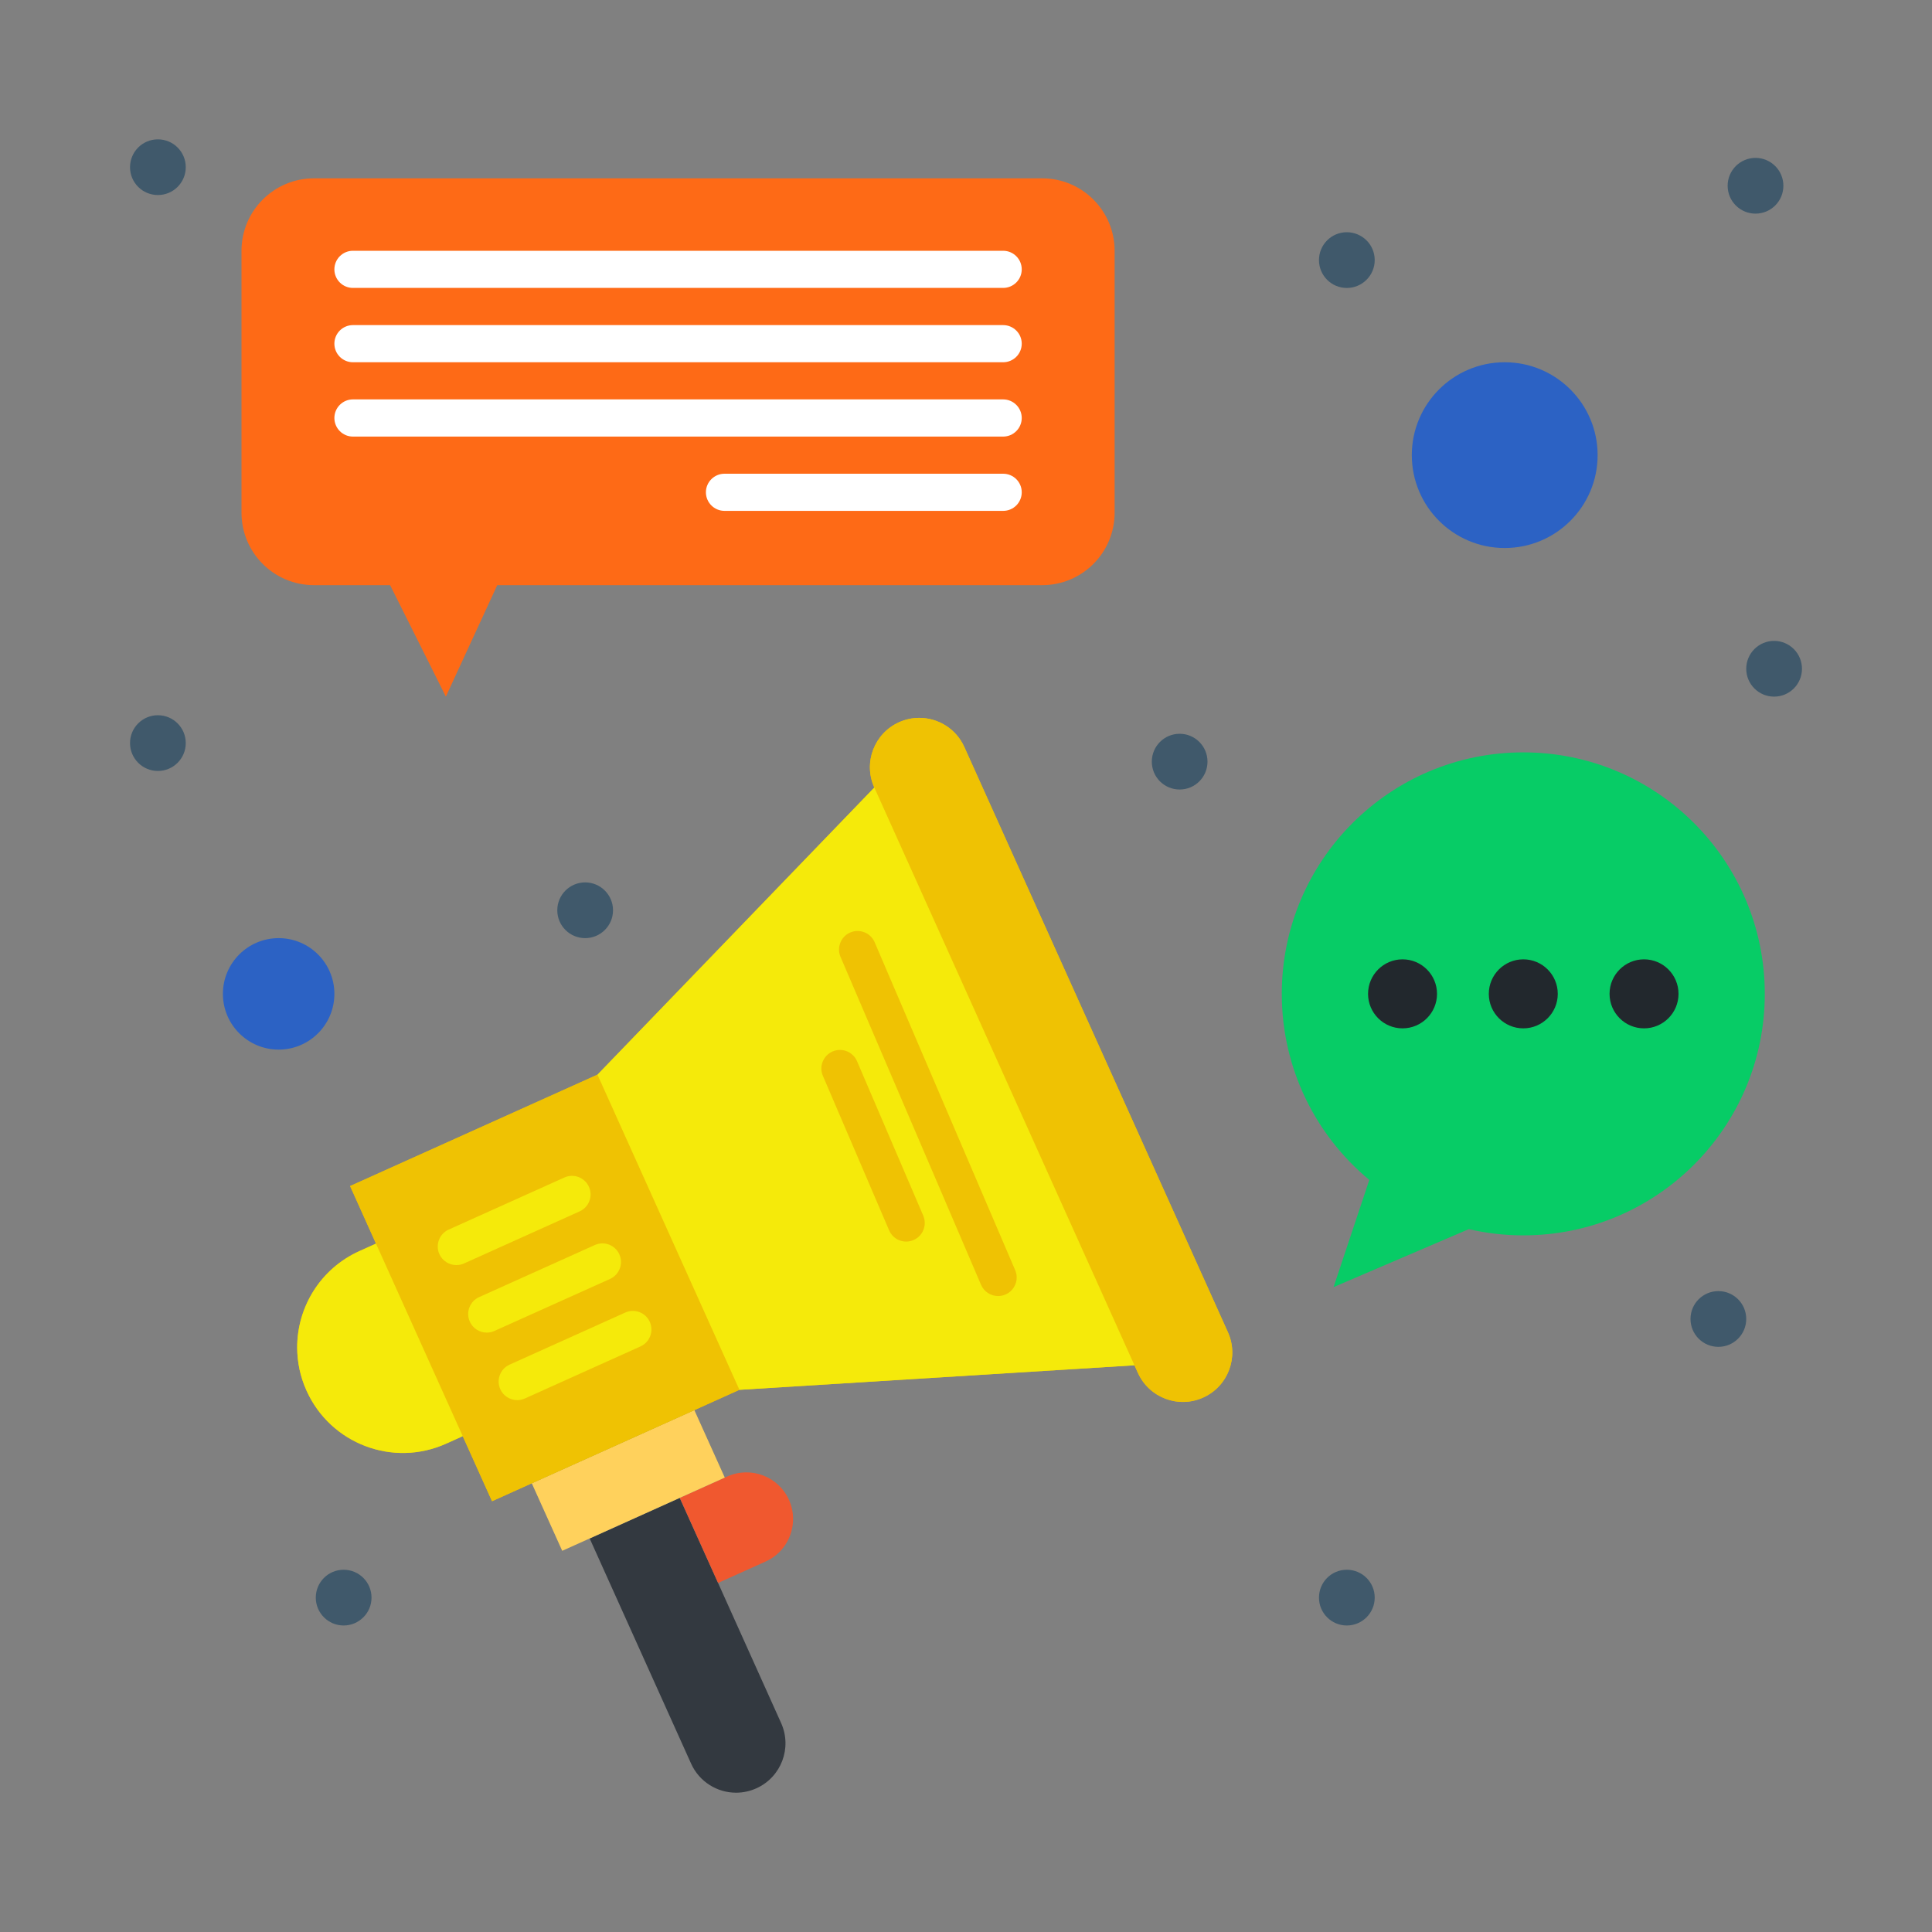 <svg width="40" height="40" viewBox="0 0 40 40" fill="none" xmlns="http://www.w3.org/2000/svg">
<rect x="0" y="0" width="40" height="40" fill="#808080" stroke="none"/>
<g id="004-affiliate-marketing">
<g id="_x35_0_x2C__Advertising_x2C__Affiliate_x2C__Buzz_x2C__Campaign_x2C__Connection">
<g id="Group">
<g id="Group_2">
<path id="Vector" d="M31.538 15.577C28.776 15.577 26.538 17.816 26.538 20.577C26.538 22.126 27.243 23.511 28.35 24.429L27.61 26.648L30.41 25.448C30.773 25.532 31.15 25.577 31.538 25.577C34.299 25.577 36.538 23.339 36.538 20.577C36.538 17.816 34.299 15.577 31.538 15.577Z" fill="#07CC66"/>
<path id="Vector_2" d="M31.153 7.5C32.215 7.5 33.077 8.361 33.077 9.423C33.077 10.485 32.215 11.346 31.153 11.346C30.091 11.346 29.23 10.485 29.23 9.423C29.23 8.361 30.091 7.5 31.153 7.5Z" fill="#2C62C4"/>
<path id="Vector_3" d="M5.769 19.423C6.406 19.423 6.923 19.94 6.923 20.577C6.923 21.214 6.406 21.731 5.769 21.731C5.132 21.731 4.615 21.214 4.615 20.577C4.615 19.94 5.132 19.423 5.769 19.423Z" fill="#2C62C4"/>
<path id="Vector_4" d="M16.172 35.673C16.404 36.188 16.175 36.793 15.66 37.025C15.524 37.086 15.38 37.116 15.24 37.116C14.85 37.116 14.478 36.891 14.308 36.513L12.209 31.853L14.073 31.013L14.867 32.773L16.172 35.673Z" fill="#333940"/>
<path id="Vector_5" d="M15.058 30.569C15.544 30.35 16.116 30.567 16.335 31.053C16.393 31.182 16.42 31.316 16.42 31.448C16.42 31.817 16.209 32.169 15.851 32.33L14.867 32.773L14.074 31.012L15.006 30.592L15.058 30.569Z" fill="#F0582F"/>
<path id="Vector_6" d="M14.376 29.195L15.006 30.592L14.073 31.012L12.209 31.852L11.64 32.108L11.01 30.71L14.376 29.195Z" fill="#FFD15C"/>
<path id="Vector_7" d="M25.423 27.583L19.965 15.465C19.795 15.087 19.422 14.863 19.033 14.863C18.892 14.863 18.75 14.892 18.614 14.953C18.099 15.185 17.869 15.79 18.102 16.305L12.37 22.25L7.248 24.556L7.785 25.748L7.779 25.75L7.443 25.901C6.633 26.266 6.153 27.062 6.153 27.896C6.153 28.196 6.215 28.502 6.347 28.793C6.843 29.894 8.138 30.385 9.238 29.888L9.575 29.737L9.581 29.735L10.187 31.081L11.01 30.71L14.376 29.195L15.309 28.775L23.488 28.267L23.558 28.422C23.791 28.938 24.395 29.167 24.911 28.935C25.425 28.703 25.655 28.098 25.423 27.583Z" fill="#EFC203"/>
<path id="Vector_8" d="M25.423 27.583C25.654 28.098 25.425 28.703 24.91 28.935C24.395 29.167 23.791 28.938 23.558 28.422L23.488 28.267L18.101 16.305C17.869 15.79 18.099 15.185 18.613 14.953C18.75 14.892 18.892 14.863 19.033 14.863C19.422 14.863 19.795 15.087 19.965 15.466L25.423 27.583Z" fill="#EFC203"/>
<path id="Vector_9" d="M12.37 22.25L15.309 28.774L14.377 29.195L11.01 30.71L10.187 31.081L9.581 29.735L7.785 25.748L7.249 24.556L12.37 22.25Z" fill="#EFC203"/>
<path id="Vector_10" d="M18.102 16.305L23.488 28.267L15.309 28.775L12.37 22.25L18.102 16.305Z" fill="#F5EA0A"/>
<path id="Vector_11" d="M7.785 25.748L9.581 29.735L9.575 29.737L9.238 29.889C8.138 30.385 6.843 29.894 6.347 28.793C6.215 28.502 6.153 28.196 6.153 27.896C6.153 27.062 6.633 26.266 7.443 25.902L7.779 25.75L7.785 25.748Z" fill="#F5EA0A"/>
<path id="Vector_12" d="M34.038 19.862C34.432 19.862 34.752 20.182 34.752 20.577C34.752 20.971 34.432 21.291 34.038 21.291C33.644 21.291 33.324 20.971 33.324 20.577C33.324 20.182 33.644 19.862 34.038 19.862Z" fill="#22282D"/>
<path id="Vector_13" d="M31.538 19.862C31.932 19.862 32.252 20.182 32.252 20.577C32.252 20.971 31.932 21.291 31.538 21.291C31.144 21.291 30.824 20.971 30.824 20.577C30.824 20.182 31.144 19.862 31.538 19.862Z" fill="#22282D"/>
<path id="Vector_14" d="M29.038 19.862C29.432 19.862 29.752 20.182 29.752 20.577C29.752 20.971 29.432 21.291 29.038 21.291C28.644 21.291 28.324 20.971 28.324 20.577C28.324 20.182 28.644 19.862 29.038 19.862Z" fill="#22282D"/>
<path id="Vector_15" d="M23.077 5.192V10.615C23.077 11.444 22.405 12.115 21.577 12.115H10.295L9.231 14.423L8.077 12.115H6.5C5.672 12.115 5 11.444 5 10.615V5.192C5 4.364 5.672 3.692 6.5 3.692H21.577C22.405 3.692 23.077 4.364 23.077 5.192Z" fill="#FE6A16"/>
<g id="Group_3">
<path id="Vector_16" d="M36.731 13.269C37.05 13.269 37.308 13.528 37.308 13.846C37.308 14.165 37.05 14.423 36.731 14.423C36.412 14.423 36.154 14.165 36.154 13.846C36.154 13.528 36.412 13.269 36.731 13.269Z" fill="#40596B"/>
<path id="Vector_17" d="M36.346 3.269C36.665 3.269 36.923 3.528 36.923 3.846C36.923 4.165 36.665 4.423 36.346 4.423C36.027 4.423 35.769 4.165 35.769 3.846C35.769 3.528 36.027 3.269 36.346 3.269Z" fill="#40596B"/>
<path id="Vector_18" d="M35.577 26.731C35.895 26.731 36.154 26.989 36.154 27.308C36.154 27.626 35.895 27.885 35.577 27.885C35.258 27.885 35 27.626 35 27.308C35 26.989 35.258 26.731 35.577 26.731Z" fill="#40596B"/>
<path id="Vector_19" d="M27.884 4.808C28.203 4.808 28.462 5.066 28.462 5.385C28.462 5.703 28.203 5.962 27.884 5.962C27.565 5.962 27.308 5.703 27.308 5.385C27.308 5.066 27.565 4.808 27.884 4.808Z" fill="#40596B"/>
<path id="Vector_20" d="M27.884 32.5C28.203 32.5 28.462 32.758 28.462 33.077C28.462 33.395 28.203 33.654 27.884 33.654C27.565 33.654 27.308 33.395 27.308 33.077C27.308 32.758 27.565 32.5 27.884 32.5Z" fill="#40596B"/>
<path id="Vector_21" d="M24.424 15.192C24.742 15.192 25 15.451 25 15.769C25 16.088 24.742 16.346 24.424 16.346C24.104 16.346 23.847 16.088 23.847 15.769C23.847 15.451 24.104 15.192 24.424 15.192Z" fill="#40596B"/>
<path id="Vector_22" d="M12.115 18.269C12.433 18.269 12.692 18.528 12.692 18.846C12.692 19.165 12.433 19.423 12.115 19.423C11.796 19.423 11.538 19.165 11.538 18.846C11.538 18.528 11.796 18.269 12.115 18.269Z" fill="#40596B"/>
<path id="Vector_23" d="M7.115 32.5C7.433 32.5 7.692 32.758 7.692 33.077C7.692 33.395 7.433 33.654 7.115 33.654C6.796 33.654 6.538 33.395 6.538 33.077C6.538 32.758 6.796 32.5 7.115 32.5Z" fill="#40596B"/>
<path id="Vector_24" d="M3.269 2.885C3.588 2.885 3.846 3.143 3.846 3.462C3.846 3.78 3.588 4.038 3.269 4.038C2.95 4.038 2.692 3.78 2.692 3.462C2.692 3.143 2.95 2.885 3.269 2.885Z" fill="#40596B"/>
<path id="Vector_25" d="M3.269 14.808C3.588 14.808 3.846 15.066 3.846 15.385C3.846 15.703 3.588 15.962 3.269 15.962C2.95 15.962 2.692 15.703 2.692 15.385C2.692 15.066 2.95 14.808 3.269 14.808Z" fill="#40596B"/>
</g>
<path id="Vector_26" d="M20.769 5.961H7.307C7.095 5.961 6.923 5.789 6.923 5.577C6.923 5.364 7.095 5.192 7.307 5.192H20.769C20.981 5.192 21.154 5.364 21.154 5.577C21.154 5.789 20.981 5.961 20.769 5.961Z" fill="white"/>
<path id="Vector_27" d="M20.769 7.5H7.307C7.095 7.5 6.923 7.328 6.923 7.115C6.923 6.903 7.095 6.731 7.307 6.731H20.769C20.981 6.731 21.154 6.903 21.154 7.115C21.154 7.328 20.981 7.5 20.769 7.5Z" fill="white"/>
<path id="Vector_28" d="M20.769 9.039H7.307C7.095 9.039 6.923 8.866 6.923 8.654C6.923 8.442 7.095 8.269 7.307 8.269H20.769C20.981 8.269 21.154 8.442 21.154 8.654C21.154 8.866 20.981 9.039 20.769 9.039Z" fill="white"/>
<path id="Vector_29" d="M20.769 10.577H15C14.788 10.577 14.615 10.405 14.615 10.192C14.615 9.98 14.788 9.808 15 9.808H20.769C20.982 9.808 21.154 9.98 21.154 10.192C21.154 10.405 20.982 10.577 20.769 10.577Z" fill="white"/>
<path id="Vector_30" d="M9.448 26.192C9.302 26.192 9.162 26.108 9.097 25.966C9.01 25.772 9.096 25.544 9.29 25.457L11.685 24.379C11.879 24.291 12.106 24.378 12.193 24.572C12.281 24.765 12.194 24.993 12.001 25.08L9.606 26.159C9.555 26.182 9.501 26.192 9.448 26.192Z" fill="#F5EA0A"/>
<path id="Vector_31" d="M10.078 27.59C9.932 27.59 9.791 27.506 9.727 27.363C9.64 27.169 9.726 26.942 9.92 26.855L12.315 25.777C12.508 25.69 12.736 25.776 12.823 25.97C12.91 26.164 12.824 26.391 12.63 26.479L10.236 27.556C10.185 27.579 10.131 27.59 10.078 27.59Z" fill="#F5EA0A"/>
<path id="Vector_32" d="M10.709 28.988C10.562 28.988 10.422 28.904 10.358 28.762C10.271 28.568 10.357 28.34 10.551 28.253L12.945 27.175C13.138 27.087 13.366 27.174 13.453 27.367C13.54 27.561 13.454 27.789 13.261 27.876L10.867 28.954C10.816 28.977 10.762 28.988 10.709 28.988Z" fill="#F5EA0A"/>
<path id="Vector_33" d="M20.665 26.833C20.516 26.833 20.374 26.746 20.311 26.6L17.402 19.811C17.319 19.616 17.409 19.39 17.604 19.306C17.799 19.223 18.026 19.313 18.109 19.509L21.018 26.297C21.102 26.492 21.012 26.718 20.816 26.802C20.767 26.823 20.716 26.833 20.665 26.833Z" fill="#EFC203"/>
<path id="Vector_34" d="M18.761 25.706C18.612 25.706 18.47 25.618 18.408 25.472L17.037 22.274C16.953 22.079 17.044 21.852 17.239 21.769C17.434 21.685 17.66 21.776 17.744 21.971L19.115 25.169C19.198 25.365 19.108 25.591 18.913 25.674C18.863 25.695 18.812 25.706 18.761 25.706Z" fill="#EFC203"/>
</g>
</g>
</g>
</g>
</svg>
